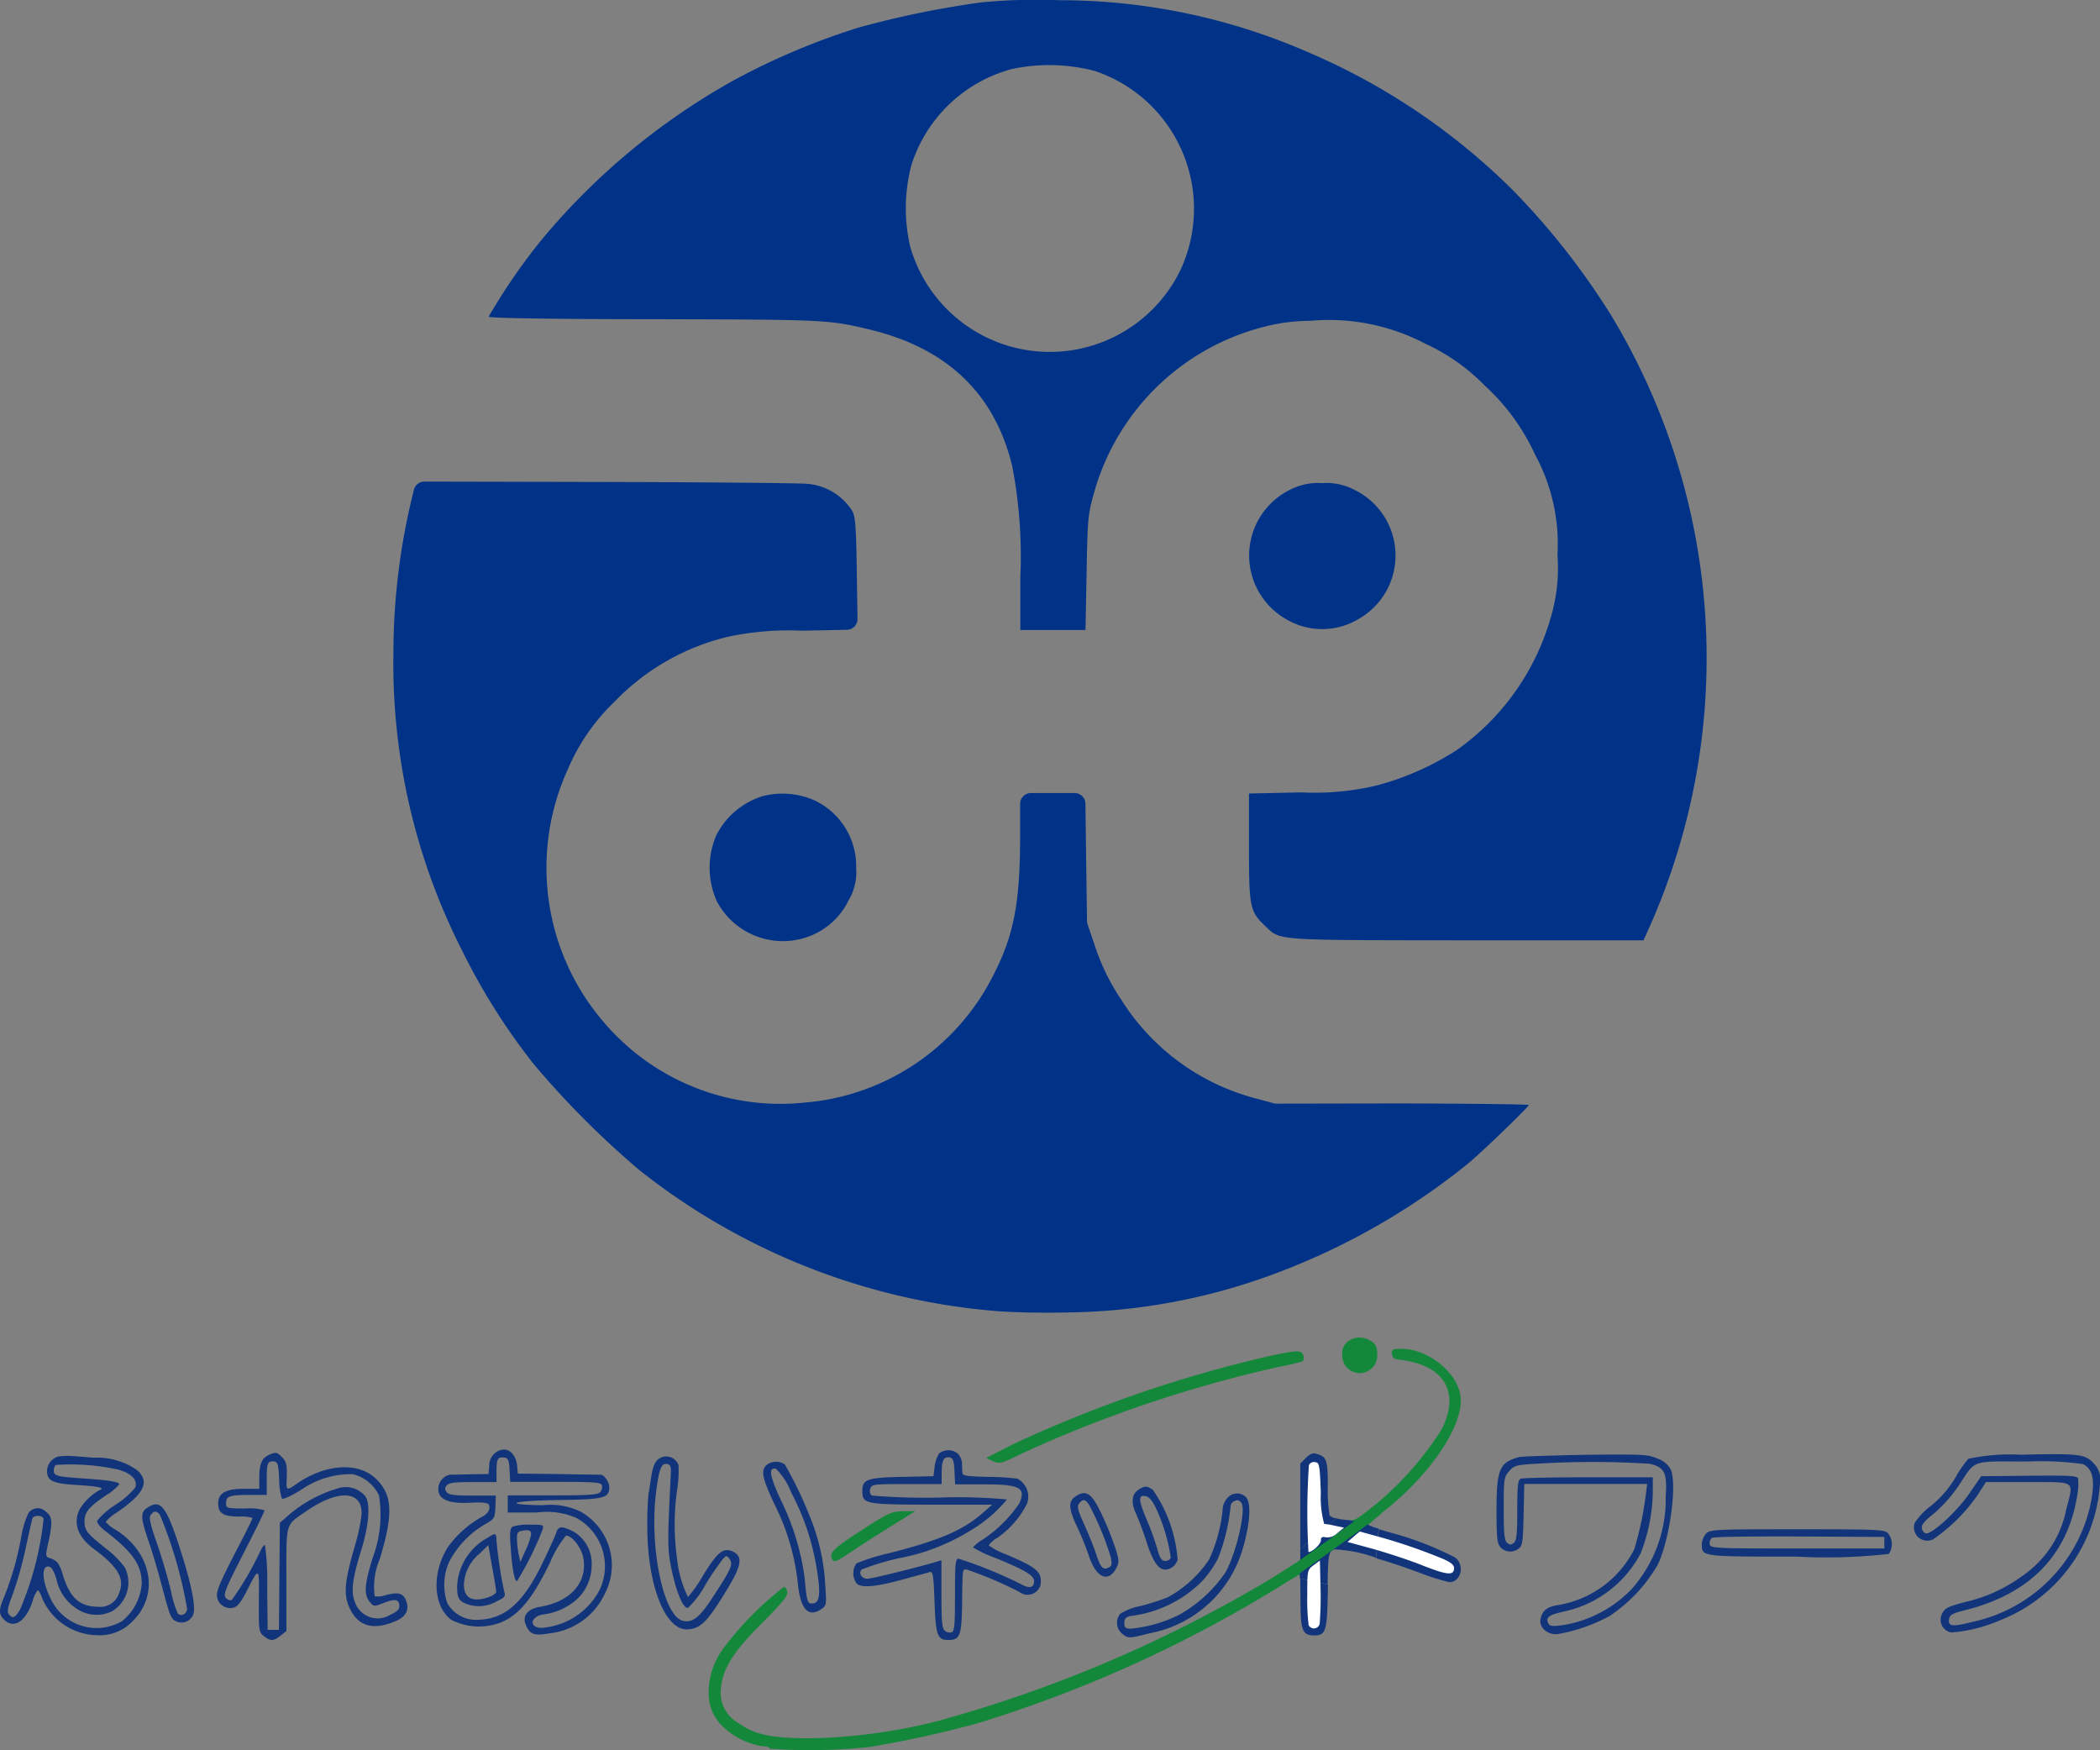 <svg xmlns="http://www.w3.org/2000/svg" width="108.001" height="89.999" viewBox="0 0 108.001 89.999">
  <rect x="0" y="0" width="108.001" height="89.999" fill="#808080" stroke="none"/>
  <g id="ヘッダーロゴ" transform="translate(-30 -15.001)">
    <g id="社協ロゴ" transform="translate(50.233 15.001)">
      <path id="パス_238065" data-name="パス 238065" d="M99.656,16.088A37.466,37.466,0,0,0,94.62,9.714,33.654,33.654,0,0,0,84.151,2.677,31.914,31.914,0,0,0,71.322,0a28.828,28.828,0,0,0-4.013.116,48.193,48.193,0,0,0-6.281,1.291,35.9,35.9,0,0,0-6.4,2.7,34.92,34.92,0,0,0-9.817,8.107A30.483,30.483,0,0,0,42,16.274c0,.07,3.21.128,8.537.128,8.828.023,8.933.023,11.073.535,3.966.954,6.42,3.3,7.316,7.014a24.313,24.313,0,0,1,.419,5.723v2.71h3.35l.058-2.931c.047-2.745.07-3.013.361-4.048a12.2,12.2,0,0,1,8.526-8.549,9.822,9.822,0,0,1,2.617-.372,10.7,10.7,0,0,1,5.932,1.186,10.227,10.227,0,0,1,3.036,2.14,11.052,11.052,0,0,1,2.594,3.559,9.656,9.656,0,0,1,1.151,5.176,8.765,8.765,0,0,1-.314,3.082,12.554,12.554,0,0,1-4.885,6.944,14.414,14.414,0,0,1-4.036,1.791,13.6,13.6,0,0,1-3.931.372l-2.7.058v2.757c0,3.071.047,3.315.826,4.048.814.768.337.733,10.363.744h9.1l.279-.616a34.061,34.061,0,0,0-2.012-31.637ZM77.6,13.832A7.467,7.467,0,0,1,63.68,12.668a8.738,8.738,0,0,1,.058-4.176,7.435,7.435,0,0,1,5.176-4.955,9.24,9.24,0,0,1,4.257.1A7.474,7.474,0,0,1,77.6,13.832Z" transform="translate(-37.103 0.011)" fill="#003288"/>
      <path id="パス_238066" data-name="パス 238066" d="M45.3,244.886a.582.582,0,0,1-.14-.023l-1.082-.291a11.647,11.647,0,0,1-6.735-5.013,11.207,11.207,0,0,1-1.4-2.885l-.337-.989a.926.926,0,0,1-.035-.174l-.047-3.257-.035-2.792a.556.556,0,0,0-.558-.547H32.688a.558.558,0,0,0-.558.558v1.675c0,3.4-.326,5.083-1.361,7.1a11.946,11.946,0,0,1-9.712,6.583,11.924,11.924,0,0,1-10.236-4.013A12.186,12.186,0,0,1,8.9,227.625a10.345,10.345,0,0,1,2.35-3.385,11.911,11.911,0,0,1,5.909-3.373,15.094,15.094,0,0,1,3.78-.3l2.28-.047a.551.551,0,0,0,.547-.57l-.035-2.315c-.035-2.4-.07-2.919-.233-3.222a3.03,3.03,0,0,0-2.338-1.4c-.337-.035-4.99-.081-10.352-.093L1.493,212.9a.548.548,0,0,0-.535.407h0A34.232,34.232,0,0,0-.1,221.74a32.512,32.512,0,0,0,3.513,15.237,32.843,32.843,0,0,0,3.7,5.874,45.877,45.877,0,0,0,5.467,5.478,34.013,34.013,0,0,0,18.18,7.211c.9.081,2.454.116,3.943.081a31.527,31.527,0,0,0,10.98-2.163,35.505,35.505,0,0,0,9.468-5.478c.721-.593,3.14-2.931,3.14-3.024,0-.035-2.943-.07-6.537-.081Z" transform="translate(0.101 -188.136)" fill="#003288"/>
      <path id="パス_238067" data-name="パス 238067" d="M383.876,220.6a3.754,3.754,0,0,0-.2-6.665,3.054,3.054,0,0,0-1.64-.337,3.1,3.1,0,0,0-1.628.326,3.769,3.769,0,0,0-.151,6.711A3.621,3.621,0,0,0,383.876,220.6Z" transform="translate(-334.268 -188.754)" fill="#003288"/>
      <path id="パス_238068" data-name="パス 238068" d="M142.429,350.927a4,4,0,0,0-2.373,2.024,4.213,4.213,0,0,0,.047,3.4,3.843,3.843,0,0,0,4.641,1.814,3.7,3.7,0,0,0,2.129-1.9,2.827,2.827,0,0,0,.384-1.652,3.743,3.743,0,0,0-2.152-3.478A4.069,4.069,0,0,0,142.429,350.927Z" transform="translate(-123.458 -309.983)" fill="#003288"/>
    </g>
    <g id="ふれあいネットワーク2" transform="translate(30 83.777)">
      <path id="パス_238069" data-name="パス 238069" d="M594.679.209a.767.767,0,0,0-.279.709.9.9,0,1,0,1.8.023c0-.488-.07-.627-.418-.813a1,1,0,0,0-1.1.081Z" transform="translate(-525.369 0)" fill="#13883b"/>
      <path id="パス_238070" data-name="パス 238070" d="M342.706,99.611a68.547,68.547,0,0,1-17.086,7.271,28.813,28.813,0,0,1-6.377.871c-2.079.012-2.973-.174-3.81-.778a1.791,1.791,0,0,1-.906-1.8c.093-1.011.65-1.893,2.137-3.368.987-.987,1.3-1.371,1.278-1.556-.023-.139-.093-.267-.163-.29a16.443,16.443,0,0,0-3.055,3.078,3.781,3.781,0,0,0-.825,2.311,2.337,2.337,0,0,0,.813,1.882,3.777,3.777,0,0,0,2.033.941c.163,0,.29.046.29.116a28.522,28.522,0,0,0,5.169-.093,55.976,55.976,0,0,0,5.506-1.208,66.876,66.876,0,0,0,15.437-6.969c.592-.372,1.1-.674,1.138-.674.012,0,.023.081.023.209l.012-.952Z" transform="translate(-277.45 -87.147)" fill="#13883b"/>
      <path id="パス_238071" data-name="パス 238071" d="M599.151,13.247c2.23-1.8,3.821-4.135,3.821-5.587,0-1.289-1.58-2.66-3.067-2.66-.441,0-.5.035-.476.256.023.2.1.267.36.3,2.311.256,3.171,1.649,2.2,3.578A16.358,16.358,0,0,1,598,13.468c-.36.279-.5.36-.8.348.267.058.685.151,1.034.221A8.107,8.107,0,0,1,599.151,13.247Z" transform="translate(-527.843 -4.419)" fill="#13883b"/>
      <path id="パス_238072" data-name="パス 238072" d="M577.31,54.509a7.616,7.616,0,0,1-.093-1.487c0-1.394-.058-1.533-.581-1.684-.186-.058-.337,0-.546.209l-.29.29v4.4l1.882-1.58A.66.66,0,0,1,577.31,54.509Z" transform="translate(-508.929 -45.356)" fill="#11347a"/>
      <path id="パス_238073" data-name="パス 238073" d="M575.812,107.862c0,1.51.1,1.766.72,1.766.581,0,.651-.244.685-2.207,0-.151,0-.279.012-.407L575.8,106.7C575.8,106.944,575.812,107.374,575.812,107.862Z" transform="translate(-508.929 -94.307)" fill="#11347a"/>
      <path id="パス_238074" data-name="パス 238074" d="M613.442,86.252a16.424,16.424,0,0,0-3.334-1.278c-.209-.058-.395-.116-.569-.174l-.139,1.5c.72.209,1.51.476,2.23.743a11.363,11.363,0,0,0,1.533.488C613.779,87.53,613.976,86.612,613.442,86.252Z" transform="translate(-538.626 -74.95)" fill="#11347a"/>
      <path id="パス_238075" data-name="パス 238075" d="M575.6,106.7Z" transform="translate(-508.752 -94.307)" fill="#13883b"/>
      <path id="パス_238076" data-name="パス 238076" d="M575.812,93.8l-.012.558.012-.012Z" transform="translate(-508.929 -82.905)" fill="#13883b"/>
      <path id="パス_238077" data-name="パス 238077" d="M579.119,80.425a.04.04,0,0,0,.012-.023c-.337-.07-.767-.163-1.034-.221-.081,0-.174-.012-.29-.023a2.316,2.316,0,0,1-.3-.058l-1.882,1.58v.546h-.012l-.012.952h0l1.429.314c.023-1.58.058-1.661.337-1.8a7.019,7.019,0,0,1,2.149.43l.139-1.5A2.069,2.069,0,0,1,579.119,80.425Z" transform="translate(-508.752 -70.796)" fill="#11347a"/>
      <path id="パス_238078" data-name="パス 238078" d="M579.589,56.757a5.118,5.118,0,0,0,.174,1.58,4.449,4.449,0,0,1,.569.1l.453.093-.337.279a.744.744,0,0,1-.6.221c-.2-.046-.255,0-.255.163,0,.186-.441.592-.639.592a36.07,36.07,0,0,1,.023-4.472.288.288,0,0,1,.314-.151c.221.023.244.1.3,1.591Z" transform="translate(-511.661 -48.754)" fill="#fff"/>
      <path id="パス_238079" data-name="パス 238079" d="M598.349,86.179a28.3,28.3,0,0,1,3.264,1.127c.395.174.569.314.569.465,0,.407-.337.372-1.591-.116-.685-.279-1.835-.65-2.567-.86l-1.324-.36.314-.267a3.719,3.719,0,0,1,.325-.267c.012,0,.465.128,1.011.279Z" transform="translate(-527.401 -75.923)" fill="#fff"/>
      <path id="パス_238080" data-name="パス 238080" d="M579.539,101.941a.3.3,0,0,1-.569.081,10.964,10.964,0,0,1-.07-1.51c0-1.3,0-1.324.325-1.568l.325-.244.035,1.5a17.428,17.428,0,0,1-.046,1.742Z" transform="translate(-511.669 -87.236)" fill="#fff"/>
      <path id="パス_238081" data-name="パス 238081" d="M451.115,6.418a66.342,66.342,0,0,0-13.032,4.5l-1.382.709.36.163c.348.151.418.128,1.5-.407A66.16,66.16,0,0,1,451.753,6.94a10.942,10.942,0,0,0,1.231-.29.315.315,0,0,0,.035-.29c-.081-.3-.337-.29-1.9.058Z" transform="translate(-385.986 -5.43)" fill="#13883b"/>
      <path id="パス_238082" data-name="パス 238082" d="M196.67,49.6a.828.828,0,0,0-.546.813l-.035.407-.871.012c-.476.012-.987.023-1.127.023a.761.761,0,0,0-.569.894c.1.43.65.6,1.649.546.534-.035.86,0,.918.081.139.221-.046.523-.395.674a5.413,5.413,0,0,0-1.7,1.533c-.836,1.336-.755,3.032.174,3.729a3.109,3.109,0,0,0,1.975.3c1.243-.221,2.068-1.08,3.113-3.252a5.534,5.534,0,0,1,.813-1.371c.325-.012.825.65.906,1.2.186,1.243-.7,2.207-2.253,2.462-.6.093-.894.453-.732.883.209.534.418.616,1.243.476a3.547,3.547,0,0,0,2.846-2.056,3.16,3.16,0,0,0-1.243-4.193,3.584,3.584,0,0,0-1.975-.337c-2.16-.035-1.568-.232.813-.267s2.625-.093,2.625-.674c0-.244-.267-.627-.441-.627-.046,0-1.022-.012-2.172-.035l-2.091-.023-.035-.407c-.07-.6-.453-.952-.894-.79Zm.5,1.022.035.6h2.323c1.963,0,2.335.023,2.393.174a.4.4,0,0,1-.081.348c-.116.139-.546.174-2.451.174h-2.311V52.8h1.487a3.8,3.8,0,0,1,2.044.279,2.833,2.833,0,0,1,1.2,3.682,3.65,3.65,0,0,1-2.811,1.951c-.743.128-.894-.476-.163-.662a3.224,3.224,0,0,0,1.661-.674,2.369,2.369,0,0,0,.894-1.812,1.907,1.907,0,0,0-.918-1.777c-.6-.3-.79-.3-.894.035-.046.139-.36.848-.709,1.568-1.022,2.114-1.975,2.927-3.427,2.927a1.685,1.685,0,0,1-1.475-.86,2.924,2.924,0,0,1,.093-2.114,4.825,4.825,0,0,1,1.847-1.94c.488-.279.511-.314.534-.883l.023-.592h-1.2c-.918,0-1.22-.035-1.324-.174s-.116-.209,0-.348.418-.174,1.347-.174H196.5v-.558c0-.639.058-.743.407-.7.186.023.232.128.267.639Z" transform="translate(-170.964 -43.8)" fill="#11347a"/>
      <path id="パス_238083" data-name="パス 238083" d="M382.333,50.108a1.747,1.747,0,0,0-.221.674l-.058.476-1.626.035c-1.777.035-2.033.128-2.033.72,0,.674.116.7,3.554.709h3.125l-.465.407c-1.022.906-2.219,1.417-4.8,2.079a10.273,10.273,0,0,0-1.719.534.89.89,0,0,0,.023,1.045c.267.221.976.163,2.37-.221.674-.186,1.3-.348,1.394-.383.151-.035.186.209.232,1.533.058,1.731.151,1.963.708,1.963.6,0,.685-.209.709-1.858.023-1.87.012-1.8.267-1.754a19.618,19.618,0,0,1,2.671,1.138.69.69,0,0,0,1.1-.372c.07-.662-.151-.86-1.777-1.556a3.621,3.621,0,0,1-.894-.465,1.53,1.53,0,0,1,.476-.407,4.727,4.727,0,0,0,1.5-1.742,1.046,1.046,0,0,0-.5-1.278,13.288,13.288,0,0,0-1.545-.093c-1.034-.023-1.266-.058-1.278-.2-.012-.093-.023-.314-.023-.488a.814.814,0,0,0-.209-.5.757.757,0,0,0-.987,0Zm.8.894.035.674h1.452c1.87,0,2.2.163,1.858.964a6.772,6.772,0,0,1-1.9,1.882,1.939,1.939,0,0,0-.488.395,6.285,6.285,0,0,0,1.185.558c1.522.627,1.951.883,1.951,1.185,0,.348-.256.395-.709.128a22.8,22.8,0,0,0-3.171-1.289c-.163,0-.186.244-.186,1.858,0,1.556-.023,1.87-.174,1.928a.4.4,0,0,1-.348-.081c-.139-.116-.174-.476-.174-1.882V55.579l-.267.081c-.79.244-3.31.871-3.543.871-.29,0-.476-.29-.29-.476a13.134,13.134,0,0,1,1.858-.569,10.689,10.689,0,0,0,3.763-1.452,7.043,7.043,0,0,0,1.847-1.58,27.559,27.559,0,0,0-3.392-.1,32.716,32.716,0,0,1-3.554-.1.3.3,0,0,1-.081-.348c.07-.232.139-.244,1.87-.244h1.8v-.511c0-.7.093-.906.395-.86.2.046.232.139.267.72Z" transform="translate(-334.047 -44.126)" fill="#11347a"/>
      <path id="パス_238084" data-name="パス 238084" d="M98.823,51.259c-.36.139-.5.465-.5,1.15V53h-.8c-.929,0-1.313.221-1.313.743s.256.674,1.057.685a1.935,1.935,0,0,1,.709.07c0,.035-.29.639-.662,1.347-1.069,2.056-1.231,2.451-1.15,2.776a.687.687,0,0,0,.836.488c.2-.046.395-.3.674-.848.65-1.278.65-1.289.627.476-.012,1.545,0,1.626.256,1.835.337.267.488.267.86-.023l.3-.232v-2.66c0-3-.07-2.753,1.022-3.508,1.649-1.138,2.892-1.069,2.846.163a9.871,9.871,0,0,1-.372,1.707c-.5,1.742-.558,2.4-.267,3.066.43.976,1.208,1.22,2.381.72.534-.221.72-.581.558-1.022-.151-.418-.407-.488-1.034-.325a1.25,1.25,0,0,1-.592.07,3.682,3.682,0,0,1,.267-1.94c.685-2.277.65-3.217-.139-4.042-.906-.952-2.66-.86-4.193.232-.441.314-.488.3-.465-.2.035-.778,0-.964-.232-1.2-.267-.267-.3-.279-.674-.128Zm.523,1.266a3.144,3.144,0,0,0,.139.976c.058.058.488-.139.976-.441a4.466,4.466,0,0,1,2.672-.813,2.017,2.017,0,0,1,1.347,1.092,6.3,6.3,0,0,1-.337,3.241c-.418,1.382-.441,1.847-.151,2.219.221.267.221.267.755.058.581-.221.778-.174.778.186,0,.163-.139.29-.441.418a1.232,1.232,0,0,1-1.847-.65c-.209-.5-.128-1.2.337-2.683.407-1.324.476-2.439.174-2.776a1.3,1.3,0,0,0-1.429-.36,6.728,6.728,0,0,0-2.416,1.3l-.523.453L99.357,57.5l-.023,2.753h-.581l-.023-2.184a13.52,13.52,0,0,0-.116-2.184c-.046,0-.139.116-.209.256a15.952,15.952,0,0,1-1.5,2.579.309.309,0,0,1-.314-.128c-.128-.163.012-.5.929-2.288.592-1.162,1.08-2.137,1.069-2.2a2.831,2.831,0,0,0-.987-.093c-.964,0-.987-.012-.987-.279,0-.36.186-.418,1.231-.418h.86v-.79c0-.871.046-.976.407-.929.163.058.2.151.232.929Z" transform="translate(-84.988 -45.219)" fill="#11347a"/>
      <path id="パス_238085" data-name="パス 238085" d="M853.023,51.691a10.2,10.2,0,0,0-2.695.209,5.6,5.6,0,0,0-.662.964,5.486,5.486,0,0,1-1.254,1.452,3.34,3.34,0,0,0-.848.894.686.686,0,0,0,.941.836,8.847,8.847,0,0,0,2.288-2.265l.441-.685h2.172c2.521.012,2.346-.128,1.951,1.44a5.387,5.387,0,0,1-2.242,3.38,7.866,7.866,0,0,1-2.95,1.347c-.871.232-1.045.314-1.173.581a.665.665,0,0,0,.464.987,7.916,7.916,0,0,0,2.532-.639,8.1,8.1,0,0,0,5.111-7.027,1.182,1.182,0,0,0-.325-1.034c-.441-.476-.766-.511-3.752-.441Zm3.183.476c.569.256.674.929.36,2.277a7.9,7.9,0,0,1-6.028,5.842c-1.034.267-1.255.232-1.2-.139.035-.221.163-.3.79-.453,3.357-.836,5.3-2.823,5.8-5.9a3.181,3.181,0,0,0,.046-.883c-.058-.139-.441-.163-2.521-.139l-2.462.023-.616.894c-.639.929-1.917,2.1-2.23,2.044-.093-.012-.186-.139-.209-.267-.023-.174.151-.383.627-.755a7.393,7.393,0,0,0,1.243-1.394c.941-1.405.581-1.278,3.531-1.278a16.1,16.1,0,0,1,2.869.128Z" transform="translate(-749.099 -45.663)" fill="#11347a"/>
      <path id="パス_238086" data-name="パス 238086" d="M3.084,52.435a.8.8,0,0,0-.581.72c0,.534.29.674,1.568.743,1.1.07,1.452.151,1.127.267a2.788,2.788,0,0,0-1.011.976c-.36.7-.1,1.429.709,2.033,1.254.918,1.615,1.545,1.324,2.253a1.011,1.011,0,0,1-1.092.732c-.964-.012-1.452-.465-1.812-1.649-.186-.6-.29-.732-.72-.871-.163-.058-.174-.128-.023-.79.232-1.069.209-1.313-.128-1.58a.583.583,0,0,0-.894.07,4.626,4.626,0,0,0-.372,1.22A15.617,15.617,0,0,1,.32,59.6c-.3.7-.314.929-.023,1.22.5.5,1.115.1,1.464-.941a1.432,1.432,0,0,1,.267-.569c.046,0,.151.186.232.418a3.129,3.129,0,0,0,2.8,1.893,2.34,2.34,0,0,0,1.812-.685C8.3,59.578,7.916,57.383,6.035,56.2a1.724,1.724,0,0,1-.511-.407,2.107,2.107,0,0,1,.546-.465c1.429-.976,1.731-1.58,1.08-2.184a3.576,3.576,0,0,0-2.23-.65c-.465-.035-1.034-.081-1.254-.093a3.567,3.567,0,0,0-.581.035Zm3.1.674c.685.209.987.534.86.918a4.245,4.245,0,0,1-1.011.883,4.051,4.051,0,0,0-.952.825c-.023.1.151.325.395.511,1.44,1.1,1.9,1.766,1.9,2.718A2.727,2.727,0,0,1,6.36,60.9a2.6,2.6,0,0,1-3.67-1.162c-.418-.813-.488-1.649-.139-1.649.163,0,.279.163.43.616a2.4,2.4,0,0,0,1.185,1.638,1.817,1.817,0,0,0,1.707.035,1.735,1.735,0,0,0,.639-2.23,4.724,4.724,0,0,0-.952-.964c-1.011-.8-1.127-.952-1.127-1.417s.221-.743,1.115-1.347a2.649,2.649,0,0,0,.674-.558c0-.128-.616-.221-1.858-.3-1.336-.093-1.51-.128-1.51-.395a.446.446,0,0,1,.093-.3,11.346,11.346,0,0,1,3.241.244ZM2.329,55.629a16.23,16.23,0,0,1-1.22,4.693c-.256.418-.372.465-.569.221-.1-.128-.058-.36.2-1.022a18.938,18.938,0,0,0,.65-2.3c.174-.8.337-1.522.36-1.6.07-.186.511-.186.581.012Z" transform="translate(-0.086 -46.314)" fill="#11347a"/>
      <path id="パス_238087" data-name="パス 238087" d="M287.455,52.711c-.314.116-.453.36-.558,1.034-.046.29-.1.674-.139.871A16.613,16.613,0,0,0,286.7,56.3c0,2.95.906,5.3,2.044,5.262.569-.012.929-.3,1.51-1.185,1.3-1.986,1.464-2.532.825-2.823-.465-.209-.767.023-1.51,1.231a6.92,6.92,0,0,1-.778,1.115,5.874,5.874,0,0,1-.569-2.033,12.5,12.5,0,0,1,.012-3.485,6.135,6.135,0,0,0,.07-1.266.665.665,0,0,0-.848-.407Zm.453.86c-.174,3.45-.174,3.868.023,4.832.256,1.254.616,2.1.859,2.056a4.666,4.666,0,0,0,.894-1.185,15.1,15.1,0,0,1,.906-1.336c.186-.186.2-.186.348.023.186.256.093.476-.929,2.033-.627.964-1.01,1.254-1.487,1.127-1.011-.256-1.742-3.868-1.359-6.714.151-1.127.267-1.405.569-1.347.163.046.2.163.174.511Z" transform="translate(-253.409 -46.555)" fill="#11347a"/>
      <path id="パス_238088" data-name="パス 238088" d="M663.85,52c-1,.267-1.15.627-1.15,2.741,0,1.429.035,1.707.209,1.9a.691.691,0,0,0,.929.058c.2-.139.221-.337.255-1.742l.035-1.58h6.319l-.035.267a17.219,17.219,0,0,1-.627,3.09,5.36,5.36,0,0,1-3.914,2.869c-.569.093-.8.267-.906.709s.395.871.918.778a8.775,8.775,0,0,0,2.625-.918,7.956,7.956,0,0,0,2.474-2.625c.616-1.254,1.011-4.112.685-4.9a1.214,1.214,0,0,0-.674-.569c-.511-.221-.709-.232-3.717-.2-1.731.035-3.287.081-3.427.116Zm6.714.337c.778.174.918.453.836,1.684a6.955,6.955,0,0,1-1.742,4.751,6.261,6.261,0,0,1-3.578,1.87c-.557.07-.662.046-.732-.128-.116-.29.046-.407.883-.592a5.829,5.829,0,0,0,3.88-2.974,9.062,9.062,0,0,0,.627-3.171v-.743h-3.3c-1.812,0-3.38.035-3.485.07-.151.058-.186.314-.186,1.615,0,1.231-.035,1.568-.174,1.684s-.209.116-.349,0-.174-.465-.174-1.754c0-1.533.012-1.626.279-1.928s.337-.325,1.591-.395a46.944,46.944,0,0,1,5.622.012Z" transform="translate(-585.735 -45.847)" fill="#11347a"/>
      <path id="パス_238089" data-name="パス 238089" d="M338.171,55.171c-.29.29-.209.662.406,1.986a11.8,11.8,0,0,1,1.208,4.042c.128,1.347.523,1.824,1.185,1.394.3-.2.3-.209.232-1.254a10.765,10.765,0,0,0-.79-3.519,20.536,20.536,0,0,0-1.289-2.683.8.8,0,0,0-.952.035Zm1.278,1.405a12.554,12.554,0,0,1,1.289,3.775c.232,1.347.2,1.882-.151,1.928-.3.046-.337-.058-.441-1.278a13.048,13.048,0,0,0-1.231-4.042c-.581-1.254-.65-1.684-.244-1.6a3.452,3.452,0,0,1,.778,1.22Z" transform="translate(-298.759 -48.608)" fill="#11347a"/>
      <path id="パス_238090" data-name="パス 238090" d="M501.94,66.168c-.395.232-.453.65-.186,1.243.139.3.395.987.569,1.533.383,1.162.72,1.533,1.208,1.3a.74.74,0,0,0,.372-.441,7.206,7.206,0,0,0-1.278-3.6c-.29-.2-.395-.209-.685-.035Zm.813.906a9.2,9.2,0,0,1,.8,2.625.314.314,0,0,1-.29.163c-.186,0-.279-.139-.418-.662a14.306,14.306,0,0,0-.534-1.464c-.418-.987-.441-1.266-.081-1.208.174.012.348.2.523.546Z" transform="translate(-443.339 -58.374)" fill="#11347a"/>
      <path id="パス_238091" data-name="パス 238091" d="M474.2,69.1c-.36.244-.337.627.1,1.545a14.9,14.9,0,0,1,.616,1.522c.383,1.138,1.022,1.382,1.429.546.128-.267.116-.418-.151-1.185a15.317,15.317,0,0,0-.7-1.673c-.465-.964-.767-1.127-1.3-.755Zm.732.441a15.7,15.7,0,0,1,1.092,2.637c.081.372.07.476-.093.558-.29.151-.418.023-.65-.685-.116-.36-.395-1.034-.616-1.533-.337-.743-.383-.929-.256-1.08.2-.244.314-.221.523.1Z" transform="translate(-418.906 -60.912)" fill="#11347a"/>
      <path id="パス_238092" data-name="パス 238092" d="M500.425,69.207a.955.955,0,0,0-.325.72,8,8,0,0,1-.7,2.532,6.075,6.075,0,0,1-2.114,1.928,12.118,12.118,0,0,1-1.417.453,3.072,3.072,0,0,0-1.034.395.735.735,0,0,0,.093,1.022c.314.256.348.256,1.44-.023a6.159,6.159,0,0,0,4.774-4.367c.395-1.324.441-2.428.128-2.66a.651.651,0,0,0-.848,0Zm.639.325c.267.325-.267,2.625-.825,3.589a7.054,7.054,0,0,1-2.358,2.16,7.15,7.15,0,0,1-2.474.72c-.3,0-.36-.046-.36-.29,0-.221.07-.3.314-.36A6.257,6.257,0,0,0,499,73.609a5.241,5.241,0,0,0,.871-1.231,10.152,10.152,0,0,0,.639-2.625c0-.209.128-.325.372-.36a.392.392,0,0,1,.186.139Z" transform="translate(-437.224 -61.03)" fill="#11347a"/>
      <path id="パス_238093" data-name="パス 238093" d="M63.3,74.043c-.337.232-.325.511.1,1.742.2.569.523,1.684.732,2.486.314,1.22.418,1.475.639,1.58a.65.65,0,0,0,.894-.29c.186-.36-.07-1.638-.732-3.647s-.952-2.346-1.638-1.87Zm.662.325a22.511,22.511,0,0,1,1.405,4.844c0,.267-.3.43-.476.256a5.371,5.371,0,0,1-.348-1.138c-.128-.558-.441-1.649-.7-2.4-.383-1.1-.453-1.417-.337-1.545.163-.209.279-.209.453-.012Z" transform="translate(-55.746 -65.273)" fill="#11347a"/>
      <path id="パス_238094" data-name="パス 238094" d="M369.688,77.887c-1.475.952-1.673,1.162-1.475,1.51.081.151.232.081.906-.372.441-.3,1.382-.906,2.079-1.336l1.266-.79h-.627c-.6.012-.743.081-2.149.987Z" transform="translate(-325.397 -67.968)" fill="#13883b"/>
      <path id="パス_238095" data-name="パス 238095" d="M753.809,85.132a.946.946,0,0,0-.209.523c0,.662-.047.65,4.89.65a28.23,28.23,0,0,0,4.727-.139.894.894,0,0,0-.058-1.08c-.186-.174-.685-.186-4.681-.186-4.286,0-4.472.012-4.669.232Zm9.176.465v.29h-4.472c-4.286,0-4.472-.012-4.507-.221a.359.359,0,0,1,.116-.325c.081-.058,2.114-.081,4.507-.07l4.356.023v.3Z" transform="translate(-666.077 -75.039)" fill="#11347a"/>
      <path id="パス_238096" data-name="パス 238096" d="M226.064,83c-.128.081-.151.314-.093,1.069.081,1.15.2,1.731.325,1.731a16.462,16.462,0,0,0,1.313-2.648c.07-.244.058-.256-.65-.256a2.656,2.656,0,0,0-.894.1Zm.952.43a3.65,3.65,0,0,1-.29.8l-.256.581-.081-.348a5.1,5.1,0,0,1-.093-.778c-.012-.36.035-.441.256-.476.383-.07.488-.012.465.221Z" transform="translate(-199.707 -73.271)" fill="#11347a"/>
      <path id="パス_238097" data-name="パス 238097" d="M204.056,87.293a3,3,0,0,0-1.556,2.462c0,.511.035.65.267.836a1.805,1.805,0,0,0,1.742-.023c.43-.2.488-.267.418-.488a21.719,21.719,0,0,1-.407-2.683c0-.36-.058-.372-.465-.1Zm.453,2.776c0,.07-.163.186-.372.267-.836.29-1.289.07-1.289-.639a2.175,2.175,0,0,1,.813-1.6l.441-.43.2,1.138c.116.616.209,1.2.209,1.266Z" transform="translate(-178.989 -76.99)" fill="#11347a"/>
      <path id="パス_238098" data-name="パス 238098" d="M569.26,77.883a.273.273,0,0,1-.151-.5c.035-.023,3.8-2.648,4.449-3.229a.272.272,0,0,1,.36.407c-.674.6-4.344,3.171-4.5,3.276A.318.318,0,0,1,569.26,77.883Z" transform="translate(-502.911 -65.478)" fill="#13883b"/>
    </g>
  </g>
</svg>

